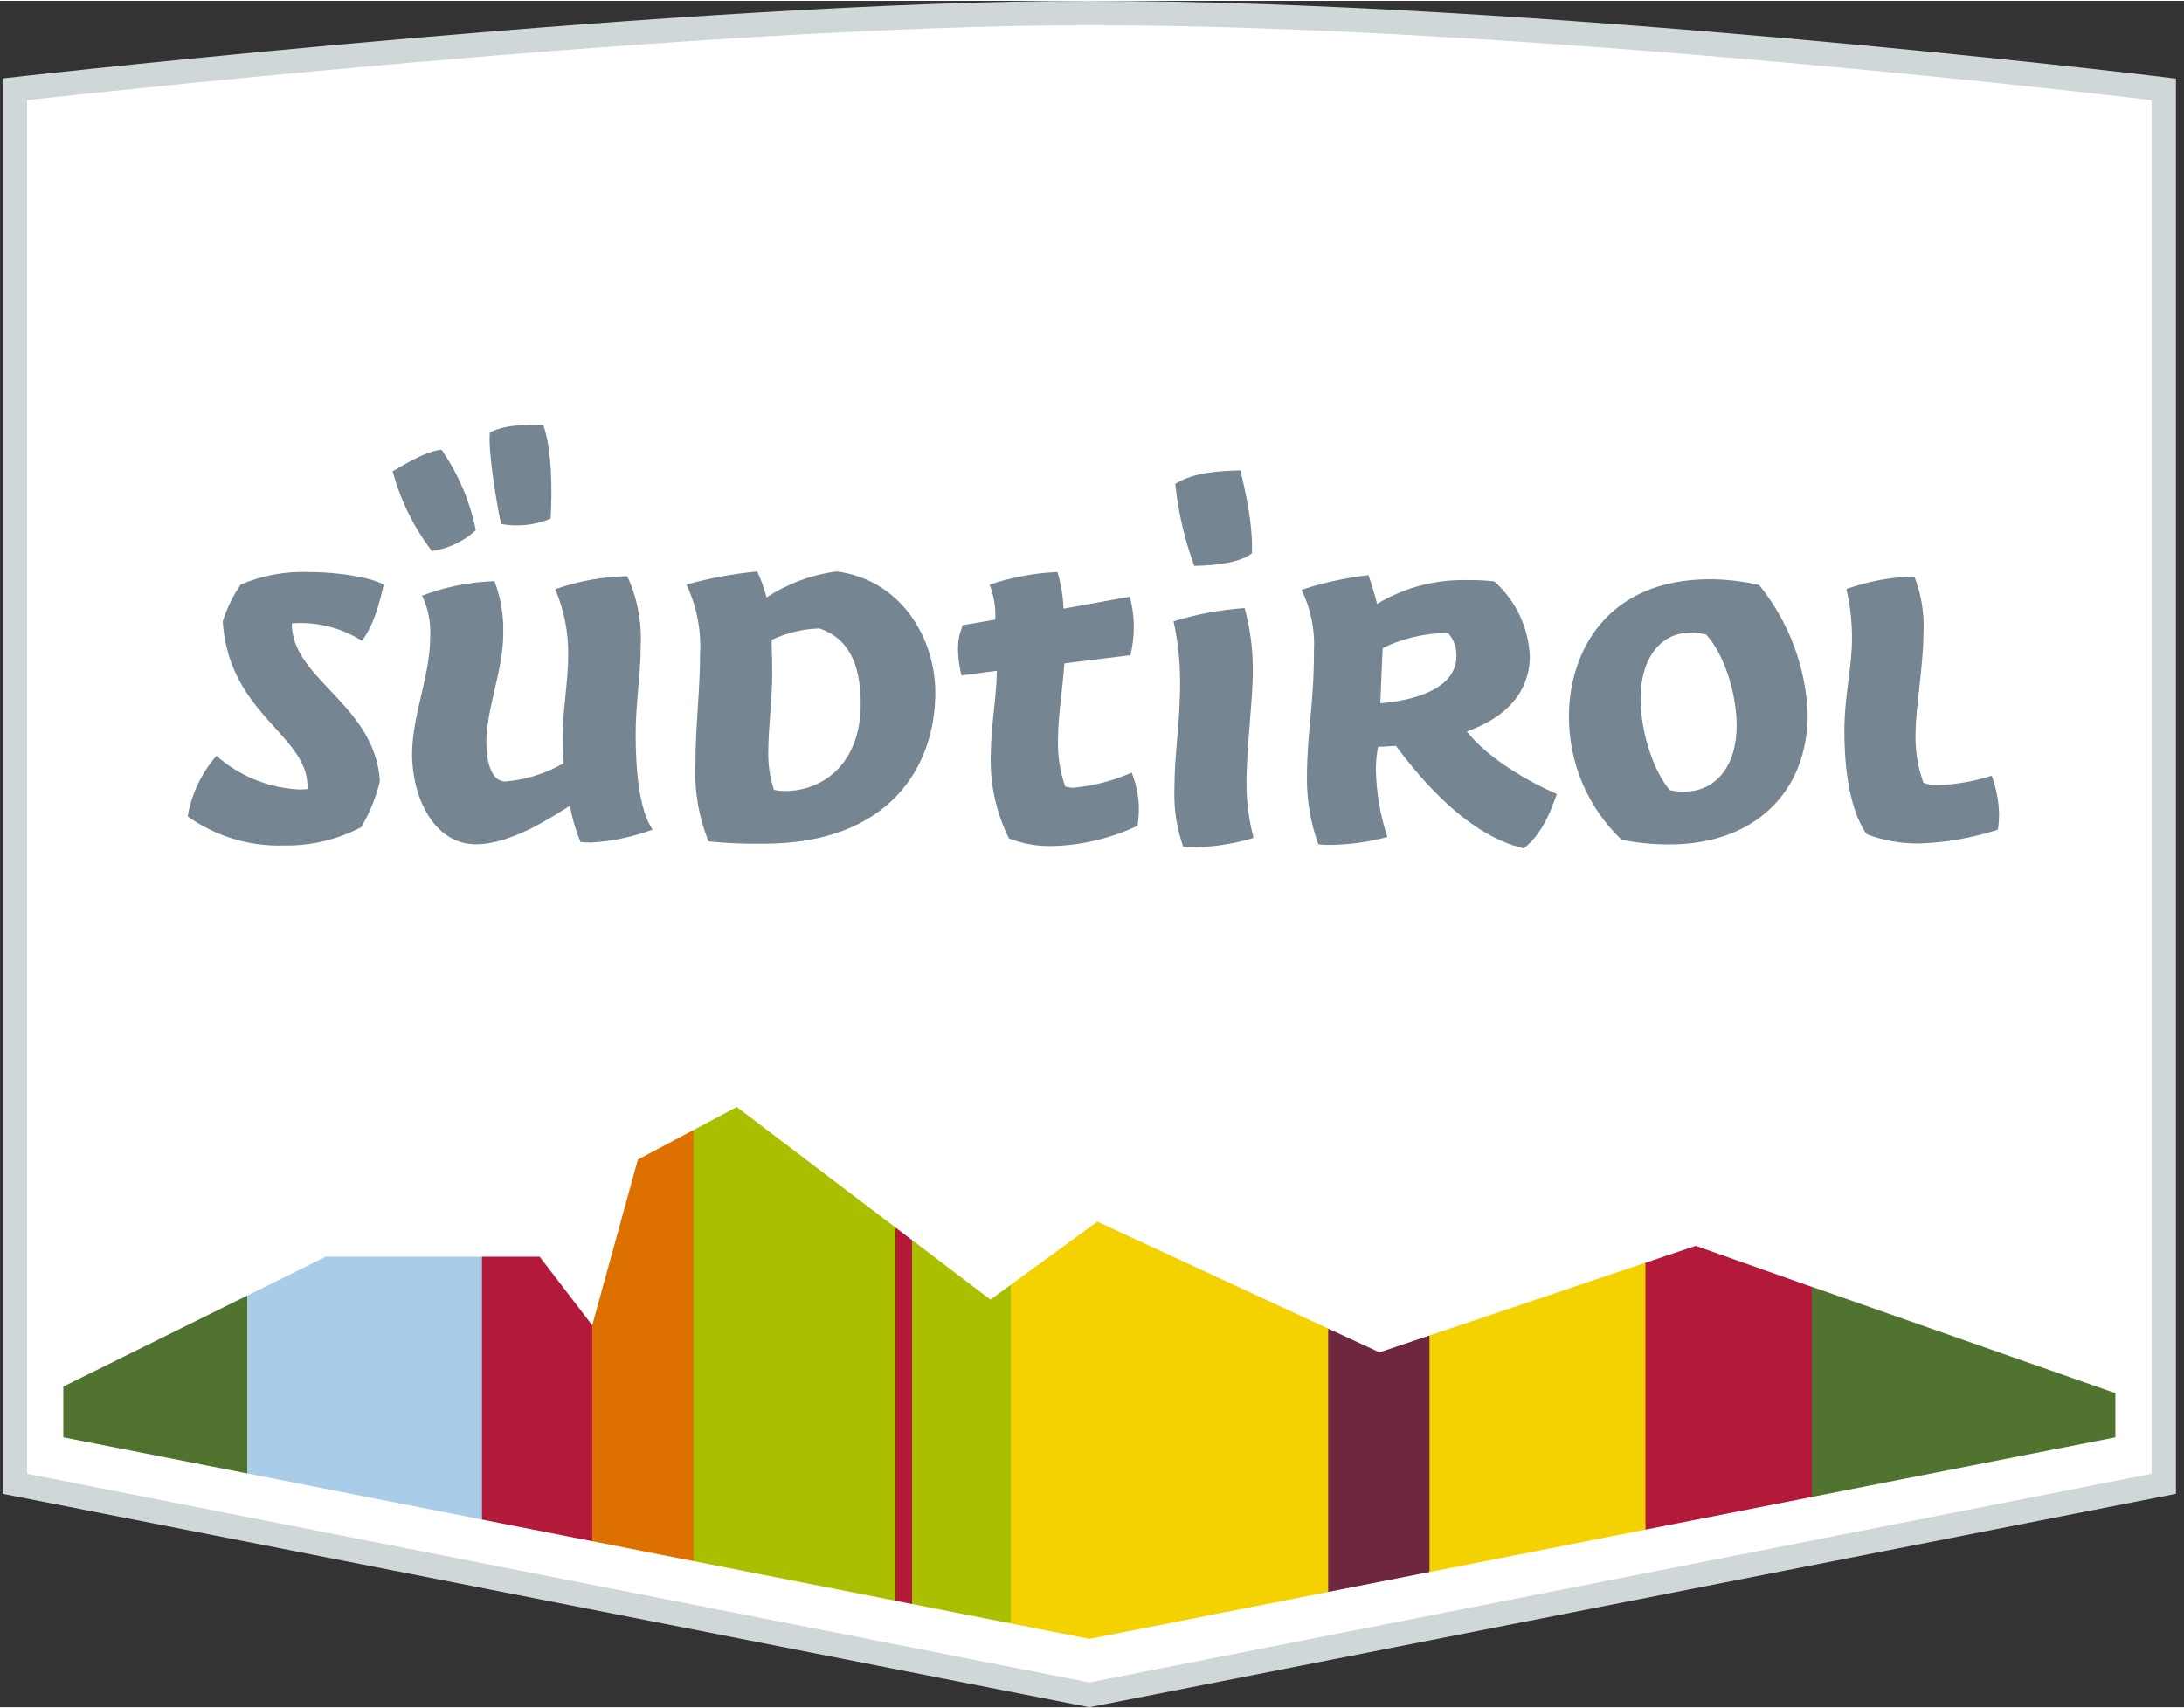 <svg width="78" height="61" viewBox="0 0 256 200" fill="none"
	xmlns="http://www.w3.org/2000/svg">
	<rect x="0" y="0" width="256" height="200" fill="#333333" stroke="none"/>
	<g clip-path="url(#clip0_207_142)">
		<path d="M0.322 174.986V9.087L2.857 8.802C3.639 8.714 81.665 0 127.705 0C179.329 0 251.815 8.717 252.542 8.805L255.053 9.11V174.986L127.687 200L0.322 174.986Z" fill="#D0D7D8"/>
		<path d="M127.705 2.855C179.753 2.855 252.198 11.64 252.198 11.64V172.637L127.687 197.091L3.176 172.637V11.64C3.176 11.64 81.293 2.855 127.705 2.855Z" fill="white"/>
		<path d="M7.42 162.413V168.362L28.979 172.598L33.151 162.176L28.979 151.751L7.42 162.413Z" fill="#50742F"/>
		<path d="M38.189 147.196L28.979 151.751V172.598L56.496 178.002L59.925 163.036L56.496 147.196H38.189Z" fill="#A9CDE9"/>
		<path d="M69.419 155.235L63.258 147.196H56.496V178.002L69.419 180.54L72.879 166.028L69.419 155.235Z" fill="#B31939"/>
		<path d="M81.292 182.872L84.538 157.608L81.292 132.344L74.769 135.809L69.418 155.235V180.54L81.292 182.872Z" fill="#DE7000"/>
		<path d="M104.957 143.768L106.412 163.864L104.957 187.518L81.292 182.873V132.344L86.359 129.647L104.957 143.768Z" fill="#A9BF00"/>
		<path d="M104.957 143.768V187.518L106.903 187.902L110.168 166.245L106.903 145.245L104.957 143.768Z" fill="#B31939"/>
		<path d="M118.487 150.484L116.099 152.226L106.903 145.245V187.902L118.487 190.177L122.498 168.829L118.487 150.484Z" fill="#A9BF00"/>
		<path d="M155.681 186.486L158.251 169.634L155.681 155.619L128.619 143.086L118.486 150.484V190.177L127.688 191.985L155.681 186.486Z" fill="#F4D100"/>
		<path d="M167.56 184.153L171.121 169.999L167.56 156.429L161.695 158.403L155.681 155.619V186.485L167.56 184.153Z" fill="#6F273F"/>
		<path d="M192.875 179.181L196.71 163.345L192.875 147.904L167.56 156.429V184.153L192.875 179.181Z" fill="#F4D100"/>
		<path d="M212.376 175.351L216.598 163.036L212.376 150.732L198.767 145.922L192.875 147.904V179.18L212.376 175.351Z" fill="#B31939"/>
		<path d="M212.376 150.719V175.351L247.955 168.364V163.185L212.376 150.719Z" fill="#50742F"/>
		<path d="M33.283 98.995C29.248 99.13 25.281 97.929 21.998 95.578C22.45 92.948 23.618 90.493 25.376 88.485C28.058 90.855 31.464 92.246 35.038 92.431C35.368 92.431 35.703 92.417 36.042 92.387C36.155 89.54 34.365 87.559 32.29 85.266C29.591 82.282 26.53 78.898 26.108 72.736C26.592 71.195 27.305 69.736 28.221 68.407C30.733 67.341 33.449 66.842 36.176 66.947C40.193 66.947 43.877 67.722 44.991 68.441C44.918 68.441 44.216 72.735 42.419 75.003C40.248 73.633 37.73 72.911 35.163 72.922C34.847 72.922 34.527 72.934 34.202 72.959C34.191 76.053 36.349 78.333 38.635 80.745C41.273 83.532 44.264 86.69 44.522 91.482C44.069 93.371 43.332 95.181 42.337 96.85C39.547 98.316 36.433 99.053 33.283 98.995Z" fill="#758592"/>
		<path d="M55.772 98.856C50.922 98.856 48.305 93.421 48.305 88.307C48.305 83.721 50.419 79.119 50.419 74.673C50.541 72.966 50.217 71.256 49.477 69.713C52.192 68.681 55.06 68.109 57.963 68.018C58.717 70.009 59.065 72.132 58.985 74.26C58.985 78.422 57.01 82.978 57.01 86.861C57.01 89.763 57.836 91.495 59.22 91.495C61.614 91.299 63.935 90.577 66.017 89.379C66.077 89.245 65.941 88.045 65.941 86.516C65.941 83.293 66.602 79.702 66.602 76.759C66.647 74.081 66.13 71.422 65.084 68.956C67.799 68.001 70.648 67.485 73.525 67.429C74.702 69.993 75.242 72.804 75.1 75.622C75.1 78.995 74.508 82.296 74.508 85.988C74.508 89.8 74.857 94.79 76.5 97.13C74.176 97.996 71.735 98.509 69.259 98.65C68.742 98.65 68.102 98.589 68.037 98.582C67.481 97.216 67.065 95.796 66.797 94.345C65.034 95.412 60.077 98.856 55.772 98.856ZM50.626 64.484C48.49 61.699 46.927 58.518 46.029 55.125L46.033 55.126C46.164 55.126 49.646 52.754 51.76 52.613C53.724 55.455 55.089 58.666 55.772 62.051C54.337 63.357 52.545 64.204 50.626 64.484ZM58.738 61.315C58.238 59.083 57.183 52.781 57.421 50.595C59.548 49.428 63.26 49.733 63.686 49.728C64.73 52.631 64.726 57.776 64.541 60.691C62.708 61.455 60.692 61.672 58.738 61.315Z" fill="#758592"/>
		<path d="M89.511 98.788C87.355 98.823 85.199 98.731 83.054 98.513C81.896 95.645 81.371 92.561 81.515 89.472C81.515 85.151 82.059 80.697 82.059 76.601C82.217 73.78 81.668 70.964 80.463 68.409C83.177 67.658 85.951 67.147 88.754 66.882C89.22 67.857 89.586 68.876 89.848 69.924C92.325 68.305 95.134 67.264 98.068 66.877C105.65 67.853 109.634 74.759 109.634 81.076C109.634 89.638 104.348 98.788 89.511 98.788ZM96.034 73.557C94.102 73.612 92.202 74.069 90.455 74.898C90.417 75.255 90.514 76.218 90.514 79.013C90.514 81.695 90.061 85.41 90.061 87.716C89.996 89.325 90.216 90.933 90.711 92.465C91.143 92.564 91.586 92.612 92.029 92.607C96.439 92.607 100.889 89.446 100.889 82.385C100.889 77.537 99.315 74.652 96.076 73.563L96.034 73.557Z" fill="#758592"/>
		<path d="M123.182 99.063C121.504 99.082 119.838 98.782 118.273 98.179C116.715 95.056 115.982 91.586 116.143 88.1C116.143 85.128 116.833 81.445 116.833 78.666V78.525L112.695 79.064C111.737 74.923 112.789 73.677 112.828 73.176L116.66 72.522C116.733 71.126 116.507 69.729 115.996 68.427C118.561 67.556 121.238 67.058 123.944 66.947C124.353 68.297 124.593 69.694 124.657 71.103L124.669 71.239L132.433 69.836C133.036 72.078 133.06 74.436 132.503 76.69L124.764 77.648C124.514 81.062 124.022 83.849 124.022 86.31C123.93 88.268 124.214 90.224 124.858 92.075C125.181 92.192 125.525 92.241 125.868 92.219C128.209 92 130.5 91.404 132.651 90.454C133.129 91.664 133.412 92.941 133.49 94.239C133.512 95.054 133.462 95.87 133.342 96.677C130.164 98.188 126.7 99.002 123.182 99.063Z" fill="#758592"/>
		<path d="M139.772 99.201C139.41 99.206 139.048 99.183 138.689 99.133C137.962 97.071 137.611 94.894 137.654 92.707C137.654 87.897 138.325 85.141 138.325 79.732C138.323 77.373 138.066 75.022 137.557 72.719C140.269 71.887 143.067 71.367 145.897 71.169C146.524 73.51 146.847 75.922 146.857 78.346C146.857 82.02 146.108 87.379 146.108 91.683C146.112 93.852 146.389 96.012 146.935 98.111C144.611 98.81 142.199 99.177 139.772 99.201ZM139.98 66.216C138.845 63.121 138.1 59.898 137.76 56.619C139.923 55.217 143.167 55.083 145.413 55.034C145.335 55.064 146.943 60.575 146.741 64.751C145.021 66.173 140.565 66.216 140.062 66.216H139.98Z" fill="#758592"/>
		<path d="M178.595 99.329C171.454 97.69 165.572 89.901 163.636 87.337C163.596 87.327 163.555 87.324 163.514 87.326C163.212 87.326 162.444 87.41 161.53 87.425C161.351 88.351 161.266 89.292 161.277 90.235C161.344 92.876 161.798 95.492 162.624 98C160.429 98.589 158.169 98.9 155.896 98.925C155.44 98.931 154.984 98.908 154.531 98.857C153.633 96.381 153.179 93.765 153.192 91.13C153.192 85.717 154.018 82.594 154.018 76.187C154.152 73.716 153.649 71.251 152.558 69.029C155.108 68.196 157.735 67.622 160.399 67.313C160.797 68.418 161.136 69.542 161.416 70.682C164.648 68.735 168.375 67.767 172.146 67.896C173.153 67.873 174.159 67.924 175.158 68.047C176.4 69.156 177.409 70.502 178.124 72.007C178.839 73.511 179.246 75.144 179.322 76.808C179.322 79.582 178.069 83.355 172.103 85.574L171.941 85.635L172.05 85.769C175.514 90.042 182.302 92.885 182.495 92.965C182.386 92.982 181.278 97.39 178.595 99.329ZM164.255 74.977C163.509 75.215 162.781 75.512 162.081 75.864C162.043 76.082 161.806 82.156 161.798 82.332C163.282 82.211 170.715 81.506 170.715 76.808C170.749 75.818 170.406 74.853 169.756 74.107C167.887 74.093 166.029 74.387 164.255 74.977Z" fill="#758592"/>
		<path d="M195.696 98.871C193.808 98.879 191.924 98.696 190.073 98.323C188.114 96.457 186.557 94.21 185.496 91.721C184.436 89.232 183.895 86.552 183.906 83.847C183.906 76.439 188.238 67.789 200.447 67.789C202.385 67.8 204.316 68.03 206.203 68.475C209.677 72.762 211.672 78.058 211.892 83.571C211.892 92.866 205.534 98.871 195.696 98.871ZM198.174 74.049C194.607 74.049 192.303 77.084 192.303 81.781C192.303 85.628 193.775 90.24 195.727 92.508C196.282 92.629 196.849 92.687 197.417 92.68C201.152 92.68 203.564 89.645 203.564 84.948C203.564 81.07 202.032 76.487 200.001 74.288C199.405 74.128 198.791 74.048 198.174 74.049Z" fill="#758592"/>
		<path d="M224.81 98.763C222.758 98.768 220.723 98.399 218.803 97.674C216.535 94.472 216.189 88.775 216.189 85.668C216.189 81.416 217.085 78.169 217.085 74.719C217.089 72.774 216.868 70.834 216.424 68.94C218.985 68.022 221.678 67.528 224.398 67.477C225.22 69.584 225.582 71.842 225.46 74.1C225.46 77.722 224.547 83.088 224.547 85.462C224.436 87.561 224.745 89.661 225.454 91.64C226.038 91.864 226.665 91.96 227.29 91.921C229.386 91.834 231.461 91.461 233.457 90.813C234.001 92.275 234.295 93.817 234.327 95.377C234.321 95.965 234.275 96.552 234.191 97.135C231.159 98.127 227.999 98.676 224.81 98.763Z" fill="#758592"/>
	</g>
	<defs>
		<clipPath id="clip0_207_142">
			<rect width="254.731" height="200" fill="white" transform="translate(0.322)"/>
		</clipPath>
	</defs>
</svg>
